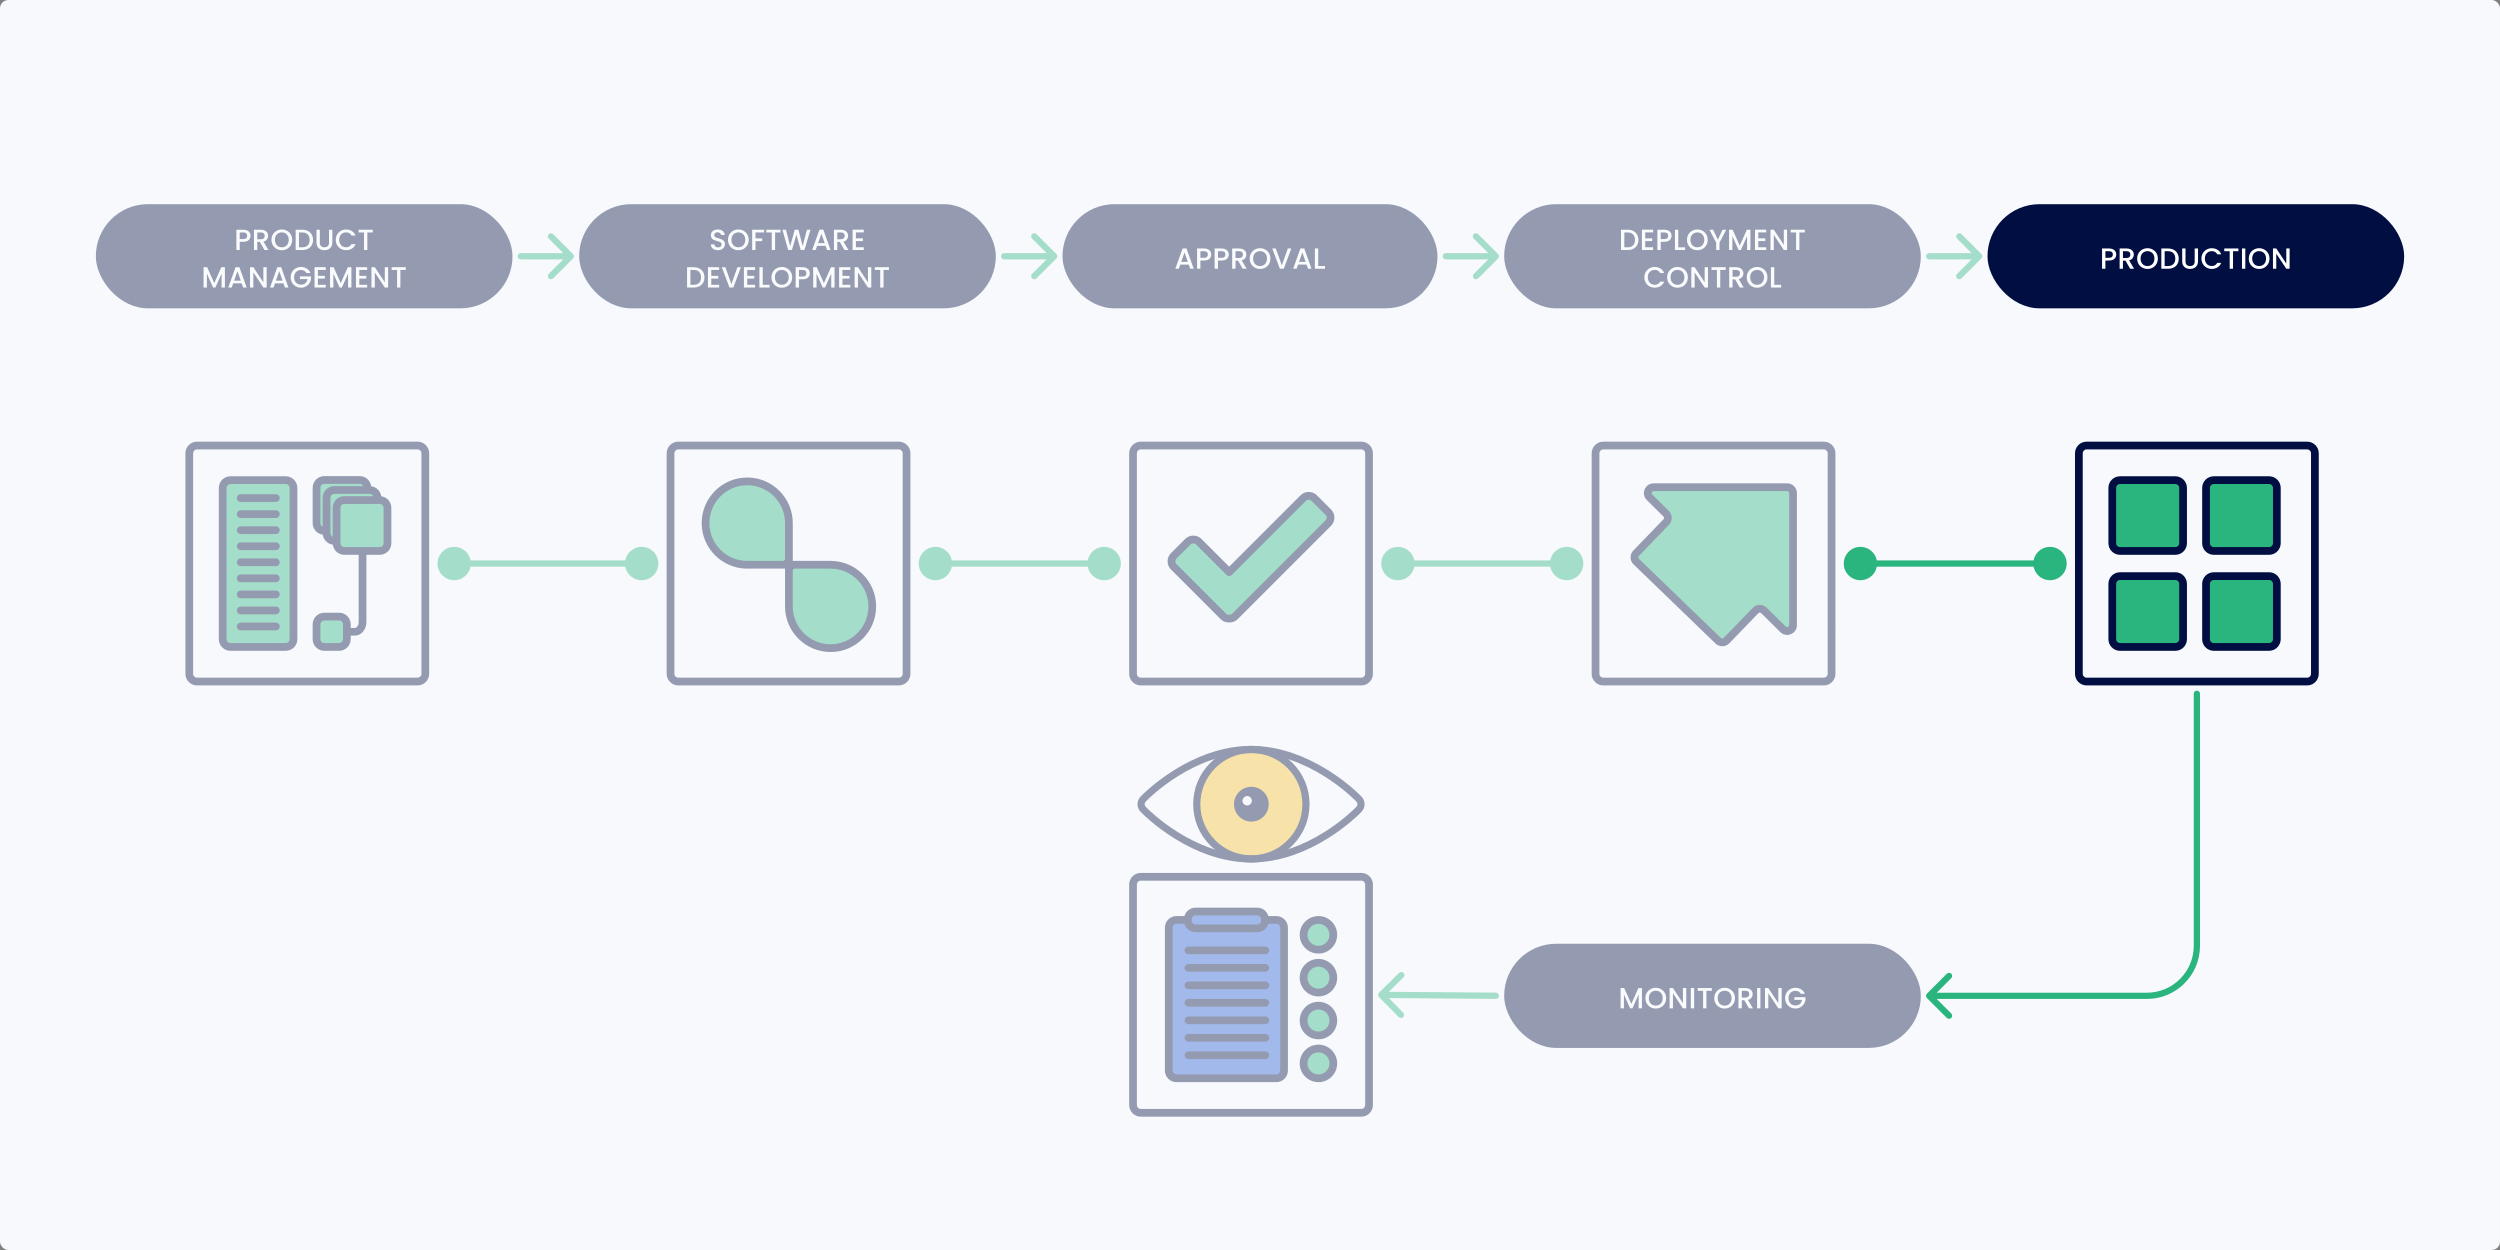<svg width="1200" height="600" viewBox="0 0 1200 600" fill="none" xmlns="http://www.w3.org/2000/svg">
<rect x="0" y="0" width="1200" height="600" fill="#808080" stroke="none"/>
<rect width="1200" height="600" rx="4" fill="#F7F9FC"/>
<path d="M431.435 329H325.565C322.493 329 320 326.507 320 323.435V217.565C320 214.493 322.493 212 325.565 212H431.435C434.507 212 437 214.493 437 217.565V323.435C437 326.507 434.507 329 431.435 329ZM325.565 215.71C324.545 215.71 323.71 216.545 323.71 217.565V323.435C323.71 324.455 324.545 325.29 325.565 325.29H431.435C432.455 325.29 433.29 324.455 433.29 323.435V217.565C433.29 216.545 432.455 215.71 431.435 215.71H325.565Z" fill="#000E41"/>
<path d="M378.674 251.143C378.674 251.119 378.674 251.096 378.674 251.073C378.674 240.022 369.718 231.061 358.671 231.061C347.624 231.061 338.667 240.022 338.667 251.073C338.667 262.123 347.623 271.087 358.671 271.087H375.816C377.395 271.087 378.675 269.806 378.675 268.226V251.143H378.674Z" fill="#29B57D"/>
<path d="M377.516 272.942H358.67C346.616 272.942 336.811 263.132 336.811 251.072C336.811 239.013 346.616 229.205 358.67 229.205C370.724 229.205 380.529 239.015 380.529 251.072V269.901C380.529 272.501 380.116 272.942 377.517 272.942H377.516ZM358.67 232.915C348.663 232.915 340.521 241.06 340.521 251.072C340.521 261.084 348.663 269.232 358.67 269.232H375.815C376.368 269.232 376.819 268.781 376.819 268.225V251.072C376.819 241.06 368.677 232.915 358.67 232.915Z" fill="#000E41"/>
<path d="M378.674 291.03C378.674 291.054 378.674 291.077 378.674 291.1C378.674 302.151 387.63 311.112 398.677 311.112C409.724 311.112 418.681 302.151 418.681 291.1C418.681 280.05 409.725 271.086 398.677 271.086H381.532C379.953 271.086 378.673 272.367 378.673 273.947V291.03H378.674Z" fill="#29B57D"/>
<path d="M398.678 312.969C386.625 312.969 376.82 303.159 376.82 291.102V272.541C376.82 269.941 376.757 269.232 379.357 269.232H398.678C410.732 269.232 420.537 279.044 420.537 291.102C420.537 303.16 410.732 312.969 398.678 312.969ZM380.529 291.03V291.102C380.529 301.114 388.671 309.259 398.678 309.259C408.685 309.259 416.827 301.114 416.827 291.102C416.827 281.09 408.685 272.943 398.678 272.943H381.533C380.98 272.943 380.529 273.394 380.529 273.949V291.031V291.03Z" fill="#000E41"/>
<rect x="278" y="98" width="200" height="50" rx="25" fill="#000E41"/>
<path d="M344.629 120.098C343.975 120.098 343.387 119.986 342.865 119.762C342.342 119.529 341.931 119.202 341.633 118.782C341.334 118.362 341.185 117.872 341.185 117.312H342.893C342.93 117.732 343.093 118.077 343.383 118.348C343.681 118.619 344.097 118.754 344.629 118.754C345.179 118.754 345.609 118.623 345.917 118.362C346.225 118.091 346.379 117.746 346.379 117.326C346.379 116.999 346.281 116.733 346.085 116.528C345.898 116.323 345.66 116.164 345.371 116.052C345.091 115.94 344.699 115.819 344.195 115.688C343.56 115.52 343.042 115.352 342.641 115.184C342.249 115.007 341.913 114.736 341.633 114.372C341.353 114.008 341.213 113.523 341.213 112.916C341.213 112.356 341.353 111.866 341.633 111.446C341.913 111.026 342.305 110.704 342.809 110.48C343.313 110.256 343.896 110.144 344.559 110.144C345.501 110.144 346.271 110.382 346.869 110.858C347.475 111.325 347.811 111.969 347.877 112.79H346.113C346.085 112.435 345.917 112.132 345.609 111.88C345.301 111.628 344.895 111.502 344.391 111.502C343.933 111.502 343.56 111.619 343.271 111.852C342.981 112.085 342.837 112.421 342.837 112.86C342.837 113.159 342.925 113.406 343.103 113.602C343.289 113.789 343.523 113.938 343.803 114.05C344.083 114.162 344.465 114.283 344.951 114.414C345.595 114.591 346.117 114.769 346.519 114.946C346.929 115.123 347.275 115.399 347.555 115.772C347.844 116.136 347.989 116.626 347.989 117.242C347.989 117.737 347.853 118.203 347.583 118.642C347.321 119.081 346.934 119.435 346.421 119.706C345.917 119.967 345.319 120.098 344.629 120.098ZM354.408 120.098C353.503 120.098 352.667 119.888 351.902 119.468C351.146 119.039 350.544 118.446 350.096 117.69C349.657 116.925 349.438 116.066 349.438 115.114C349.438 114.162 349.657 113.308 350.096 112.552C350.544 111.796 351.146 111.208 351.902 110.788C352.667 110.359 353.503 110.144 354.408 110.144C355.323 110.144 356.158 110.359 356.914 110.788C357.679 111.208 358.281 111.796 358.72 112.552C359.159 113.308 359.378 114.162 359.378 115.114C359.378 116.066 359.159 116.925 358.72 117.69C358.281 118.446 357.679 119.039 356.914 119.468C356.158 119.888 355.323 120.098 354.408 120.098ZM354.408 118.712C355.052 118.712 355.626 118.567 356.13 118.278C356.634 117.979 357.026 117.559 357.306 117.018C357.595 116.467 357.74 115.833 357.74 115.114C357.74 114.395 357.595 113.765 357.306 113.224C357.026 112.683 356.634 112.267 356.13 111.978C355.626 111.689 355.052 111.544 354.408 111.544C353.764 111.544 353.19 111.689 352.686 111.978C352.182 112.267 351.785 112.683 351.496 113.224C351.216 113.765 351.076 114.395 351.076 115.114C351.076 115.833 351.216 116.467 351.496 117.018C351.785 117.559 352.182 117.979 352.686 118.278C353.19 118.567 353.764 118.712 354.408 118.712ZM366.772 110.27V111.572H362.642V114.442H365.862V115.744H362.642V120H361.046V110.27H366.772ZM374.635 110.27V111.572H372.045V120H370.449V111.572H367.845V110.27H374.635ZM389.02 110.27L386.136 120H384.33L382.286 112.636L380.116 120L378.324 120.014L375.566 110.27H377.26L379.276 118.194L381.46 110.27H383.252L385.282 118.152L387.312 110.27H389.02ZM396.3 118.012H392.226L391.526 120H389.86L393.346 110.256H395.194L398.68 120H397L396.3 118.012ZM395.852 116.71L394.27 112.188L392.674 116.71H395.852ZM405.348 120L403.108 116.108H401.89V120H400.294V110.27H403.654C404.401 110.27 405.031 110.401 405.544 110.662C406.067 110.923 406.454 111.273 406.706 111.712C406.967 112.151 407.098 112.641 407.098 113.182C407.098 113.817 406.911 114.395 406.538 114.918C406.174 115.431 405.609 115.781 404.844 115.968L407.252 120H405.348ZM401.89 114.834H403.654C404.251 114.834 404.699 114.685 404.998 114.386C405.306 114.087 405.46 113.686 405.46 113.182C405.46 112.678 405.311 112.286 405.012 112.006C404.713 111.717 404.261 111.572 403.654 111.572H401.89V114.834ZM410.834 111.558V114.414H414.194V115.716H410.834V118.698H414.614V120H409.238V110.256H414.614V111.558H410.834ZM332.97 128.27C334.006 128.27 334.912 128.471 335.686 128.872C336.47 129.264 337.072 129.833 337.492 130.58C337.922 131.317 338.136 132.181 338.136 133.17C338.136 134.159 337.922 135.018 337.492 135.746C337.072 136.474 336.47 137.034 335.686 137.426C334.912 137.809 334.006 138 332.97 138H329.792V128.27H332.97ZM332.97 136.698C334.109 136.698 334.982 136.39 335.588 135.774C336.195 135.158 336.498 134.29 336.498 133.17C336.498 132.041 336.195 131.159 335.588 130.524C334.982 129.889 334.109 129.572 332.97 129.572H331.388V136.698H332.97ZM341.412 129.558V132.414H344.772V133.716H341.412V136.698H345.192V138H339.816V128.256H345.192V129.558H341.412ZM355.642 128.27L351.988 138H350.14L346.472 128.27H348.18L351.064 136.362L353.962 128.27H355.642ZM358.671 129.558V132.414H362.031V133.716H358.671V136.698H362.451V138H357.075V128.256H362.451V129.558H358.671ZM366.11 136.712H369.4V138H364.514V128.27H366.11V136.712ZM375.271 138.098C374.366 138.098 373.531 137.888 372.765 137.468C372.009 137.039 371.407 136.446 370.959 135.69C370.521 134.925 370.301 134.066 370.301 133.114C370.301 132.162 370.521 131.308 370.959 130.552C371.407 129.796 372.009 129.208 372.765 128.788C373.531 128.359 374.366 128.144 375.271 128.144C376.186 128.144 377.021 128.359 377.777 128.788C378.543 129.208 379.145 129.796 379.583 130.552C380.022 131.308 380.241 132.162 380.241 133.114C380.241 134.066 380.022 134.925 379.583 135.69C379.145 136.446 378.543 137.039 377.777 137.468C377.021 137.888 376.186 138.098 375.271 138.098ZM375.271 136.712C375.915 136.712 376.489 136.567 376.993 136.278C377.497 135.979 377.889 135.559 378.169 135.018C378.459 134.467 378.603 133.833 378.603 133.114C378.603 132.395 378.459 131.765 378.169 131.224C377.889 130.683 377.497 130.267 376.993 129.978C376.489 129.689 375.915 129.544 375.271 129.544C374.627 129.544 374.053 129.689 373.549 129.978C373.045 130.267 372.649 130.683 372.359 131.224C372.079 131.765 371.939 132.395 371.939 133.114C371.939 133.833 372.079 134.467 372.359 135.018C372.649 135.559 373.045 135.979 373.549 136.278C374.053 136.567 374.627 136.712 375.271 136.712ZM388.714 131.168C388.714 131.663 388.597 132.129 388.364 132.568C388.13 133.007 387.757 133.366 387.244 133.646C386.73 133.917 386.072 134.052 385.27 134.052H383.506V138H381.91V128.27H385.27C386.016 128.27 386.646 128.401 387.16 128.662C387.682 128.914 388.07 129.259 388.322 129.698C388.583 130.137 388.714 130.627 388.714 131.168ZM385.27 132.75C385.876 132.75 386.329 132.615 386.628 132.344C386.926 132.064 387.076 131.672 387.076 131.168C387.076 130.104 386.474 129.572 385.27 129.572H383.506V132.75H385.27ZM400.582 128.27V138H398.986V131.336L396.018 138H394.912L391.93 131.336V138H390.334V128.27H392.056L395.472 135.9L398.874 128.27H400.582ZM404.374 129.558V132.414H407.734V133.716H404.374V136.698H408.154V138H402.778V128.256H408.154V129.558H404.374ZM418.211 138H416.615L411.813 130.734V138H410.217V128.256H411.813L416.615 135.508V128.256H418.211V138ZM426.691 128.27V129.572H424.101V138H422.505V129.572H419.901V128.27H426.691Z" fill="white"/>
<rect x="46" y="98" width="200" height="50" rx="25" fill="#000E41"/>
<path d="M120.275 113.168C120.275 113.663 120.158 114.129 119.925 114.568C119.691 115.007 119.318 115.366 118.805 115.646C118.291 115.917 117.633 116.052 116.831 116.052H115.067V120H113.471V110.27H116.831C117.577 110.27 118.207 110.401 118.721 110.662C119.243 110.914 119.631 111.259 119.883 111.698C120.144 112.137 120.275 112.627 120.275 113.168ZM116.831 114.75C117.437 114.75 117.89 114.615 118.189 114.344C118.487 114.064 118.637 113.672 118.637 113.168C118.637 112.104 118.035 111.572 116.831 111.572H115.067V114.75H116.831ZM126.949 120L124.709 116.108H123.491V120H121.895V110.27H125.255C126.002 110.27 126.632 110.401 127.145 110.662C127.668 110.923 128.055 111.273 128.307 111.712C128.568 112.151 128.699 112.641 128.699 113.182C128.699 113.817 128.512 114.395 128.139 114.918C127.775 115.431 127.21 115.781 126.445 115.968L128.853 120H126.949ZM123.491 114.834H125.255C125.852 114.834 126.3 114.685 126.599 114.386C126.907 114.087 127.061 113.686 127.061 113.182C127.061 112.678 126.912 112.286 126.613 112.006C126.314 111.717 125.862 111.572 125.255 111.572H123.491V114.834ZM135.277 120.098C134.371 120.098 133.536 119.888 132.771 119.468C132.015 119.039 131.413 118.446 130.965 117.69C130.526 116.925 130.307 116.066 130.307 115.114C130.307 114.162 130.526 113.308 130.965 112.552C131.413 111.796 132.015 111.208 132.771 110.788C133.536 110.359 134.371 110.144 135.277 110.144C136.191 110.144 137.027 110.359 137.783 110.788C138.548 111.208 139.15 111.796 139.589 112.552C140.027 113.308 140.247 114.162 140.247 115.114C140.247 116.066 140.027 116.925 139.589 117.69C139.15 118.446 138.548 119.039 137.783 119.468C137.027 119.888 136.191 120.098 135.277 120.098ZM135.277 118.712C135.921 118.712 136.495 118.567 136.999 118.278C137.503 117.979 137.895 117.559 138.175 117.018C138.464 116.467 138.609 115.833 138.609 115.114C138.609 114.395 138.464 113.765 138.175 113.224C137.895 112.683 137.503 112.267 136.999 111.978C136.495 111.689 135.921 111.544 135.277 111.544C134.633 111.544 134.059 111.689 133.555 111.978C133.051 112.267 132.654 112.683 132.365 113.224C132.085 113.765 131.945 114.395 131.945 115.114C131.945 115.833 132.085 116.467 132.365 117.018C132.654 117.559 133.051 117.979 133.555 118.278C134.059 118.567 134.633 118.712 135.277 118.712ZM145.093 110.27C146.129 110.27 147.034 110.471 147.809 110.872C148.593 111.264 149.195 111.833 149.615 112.58C150.044 113.317 150.259 114.181 150.259 115.17C150.259 116.159 150.044 117.018 149.615 117.746C149.195 118.474 148.593 119.034 147.809 119.426C147.034 119.809 146.129 120 145.093 120H141.915V110.27H145.093ZM145.093 118.698C146.232 118.698 147.104 118.39 147.711 117.774C148.318 117.158 148.621 116.29 148.621 115.17C148.621 114.041 148.318 113.159 147.711 112.524C147.104 111.889 146.232 111.572 145.093 111.572H143.511V118.698H145.093ZM153.521 110.27V116.472C153.521 117.209 153.712 117.765 154.095 118.138C154.487 118.511 155.028 118.698 155.719 118.698C156.419 118.698 156.96 118.511 157.343 118.138C157.735 117.765 157.931 117.209 157.931 116.472V110.27H159.527V116.444C159.527 117.237 159.354 117.909 159.009 118.46C158.664 119.011 158.202 119.421 157.623 119.692C157.044 119.963 156.405 120.098 155.705 120.098C155.005 120.098 154.366 119.963 153.787 119.692C153.218 119.421 152.765 119.011 152.429 118.46C152.093 117.909 151.925 117.237 151.925 116.444V110.27H153.521ZM161.171 115.114C161.171 114.162 161.39 113.308 161.829 112.552C162.277 111.796 162.879 111.208 163.635 110.788C164.4 110.359 165.236 110.144 166.141 110.144C167.177 110.144 168.096 110.401 168.899 110.914C169.711 111.418 170.299 112.137 170.663 113.07H168.745C168.493 112.557 168.143 112.174 167.695 111.922C167.247 111.67 166.729 111.544 166.141 111.544C165.497 111.544 164.923 111.689 164.419 111.978C163.915 112.267 163.518 112.683 163.229 113.224C162.949 113.765 162.809 114.395 162.809 115.114C162.809 115.833 162.949 116.463 163.229 117.004C163.518 117.545 163.915 117.965 164.419 118.264C164.923 118.553 165.497 118.698 166.141 118.698C166.729 118.698 167.247 118.572 167.695 118.32C168.143 118.068 168.493 117.685 168.745 117.172H170.663C170.299 118.105 169.711 118.824 168.899 119.328C168.096 119.832 167.177 120.084 166.141 120.084C165.226 120.084 164.391 119.874 163.635 119.454C162.879 119.025 162.277 118.432 161.829 117.676C161.39 116.92 161.171 116.066 161.171 115.114ZM178.915 110.27V111.572H176.325V120H174.729V111.572H172.125V110.27H178.915ZM107.953 128.27V138H106.357V131.336L103.389 138H102.283L99.301 131.336V138H97.705V128.27H99.427L102.843 135.9L106.245 128.27H107.953ZM116.014 136.012H111.94L111.24 138H109.574L113.06 128.256H114.908L118.394 138H116.714L116.014 136.012ZM115.566 134.71L113.984 130.188L112.388 134.71H115.566ZM128.002 138H126.406L121.604 130.734V138H120.008V128.256H121.604L126.406 135.508V128.256H128.002V138ZM136.062 136.012H131.988L131.288 138H129.622L133.108 128.256H134.956L138.442 138H136.762L136.062 136.012ZM135.614 134.71L134.032 130.188L132.436 134.71H135.614ZM147.098 131.07C146.846 130.585 146.496 130.221 146.048 129.978C145.6 129.726 145.082 129.6 144.494 129.6C143.85 129.6 143.276 129.745 142.772 130.034C142.268 130.323 141.871 130.734 141.582 131.266C141.302 131.798 141.162 132.414 141.162 133.114C141.162 133.814 141.302 134.435 141.582 134.976C141.871 135.508 142.268 135.919 142.772 136.208C143.276 136.497 143.85 136.642 144.494 136.642C145.362 136.642 146.066 136.399 146.608 135.914C147.149 135.429 147.48 134.771 147.602 133.94H143.948V132.666H149.31V133.912C149.207 134.668 148.936 135.363 148.498 135.998C148.068 136.633 147.504 137.141 146.804 137.524C146.113 137.897 145.343 138.084 144.494 138.084C143.579 138.084 142.744 137.874 141.988 137.454C141.232 137.025 140.63 136.432 140.182 135.676C139.743 134.92 139.524 134.066 139.524 133.114C139.524 132.162 139.743 131.308 140.182 130.552C140.63 129.796 141.232 129.208 141.988 128.788C142.753 128.359 143.588 128.144 144.494 128.144C145.53 128.144 146.449 128.401 147.252 128.914C148.064 129.418 148.652 130.137 149.016 131.07H147.098ZM152.578 129.558V132.414H155.938V133.716H152.578V136.698H156.358V138H150.982V128.256H156.358V129.558H152.578ZM168.67 128.27V138H167.074V131.336L164.106 138H163L160.018 131.336V138H158.422V128.27H160.144L163.56 135.9L166.962 128.27H168.67ZM172.461 129.558V132.414H175.821V133.716H172.461V136.698H176.241V138H170.865V128.256H176.241V129.558H172.461ZM186.299 138H184.703L179.901 130.734V138H178.305V128.256H179.901L184.703 135.508V128.256H186.299V138ZM194.779 128.27V129.572H192.189V138H190.593V129.572H187.989V128.27H194.779Z" fill="white"/>
<rect x="510" y="98" width="180" height="50" rx="25" fill="#000E41"/>
<path d="M570.602 127.012H566.528L565.828 129H564.162L567.648 119.256H569.496L572.982 129H571.302L570.602 127.012ZM570.154 125.71L568.572 121.188L566.976 125.71H570.154ZM581.4 122.168C581.4 122.663 581.283 123.129 581.05 123.568C580.817 124.007 580.443 124.366 579.93 124.646C579.417 124.917 578.759 125.052 577.956 125.052H576.192V129H574.596V119.27H577.956C578.703 119.27 579.333 119.401 579.846 119.662C580.369 119.914 580.756 120.259 581.008 120.698C581.269 121.137 581.4 121.627 581.4 122.168ZM577.956 123.75C578.563 123.75 579.015 123.615 579.314 123.344C579.613 123.064 579.762 122.672 579.762 122.168C579.762 121.104 579.16 120.572 577.956 120.572H576.192V123.75H577.956ZM589.824 122.168C589.824 122.663 589.708 123.129 589.474 123.568C589.241 124.007 588.868 124.366 588.354 124.646C587.841 124.917 587.183 125.052 586.38 125.052H584.616V129H583.02V119.27H586.38C587.127 119.27 587.757 119.401 588.27 119.662C588.793 119.914 589.18 120.259 589.432 120.698C589.694 121.137 589.824 121.627 589.824 122.168ZM586.38 123.75C586.987 123.75 587.44 123.615 587.738 123.344C588.037 123.064 588.186 122.672 588.186 122.168C588.186 121.104 587.584 120.572 586.38 120.572H584.616V123.75H586.38ZM596.498 129L594.258 125.108H593.04V129H591.444V119.27H594.804C595.551 119.27 596.181 119.401 596.694 119.662C597.217 119.923 597.604 120.273 597.856 120.712C598.118 121.151 598.248 121.641 598.248 122.182C598.248 122.817 598.062 123.395 597.688 123.918C597.324 124.431 596.76 124.781 595.994 124.968L598.402 129H596.498ZM593.04 123.834H594.804C595.402 123.834 595.85 123.685 596.148 123.386C596.456 123.087 596.61 122.686 596.61 122.182C596.61 121.678 596.461 121.286 596.162 121.006C595.864 120.717 595.411 120.572 594.804 120.572H593.04V123.834ZM604.826 129.098C603.921 129.098 603.085 128.888 602.32 128.468C601.564 128.039 600.962 127.446 600.514 126.69C600.075 125.925 599.856 125.066 599.856 124.114C599.856 123.162 600.075 122.308 600.514 121.552C600.962 120.796 601.564 120.208 602.32 119.788C603.085 119.359 603.921 119.144 604.826 119.144C605.741 119.144 606.576 119.359 607.332 119.788C608.097 120.208 608.699 120.796 609.138 121.552C609.577 122.308 609.796 123.162 609.796 124.114C609.796 125.066 609.577 125.925 609.138 126.69C608.699 127.446 608.097 128.039 607.332 128.468C606.576 128.888 605.741 129.098 604.826 129.098ZM604.826 127.712C605.47 127.712 606.044 127.567 606.548 127.278C607.052 126.979 607.444 126.559 607.724 126.018C608.013 125.467 608.158 124.833 608.158 124.114C608.158 123.395 608.013 122.765 607.724 122.224C607.444 121.683 607.052 121.267 606.548 120.978C606.044 120.689 605.47 120.544 604.826 120.544C604.182 120.544 603.608 120.689 603.104 120.978C602.6 121.267 602.203 121.683 601.914 122.224C601.634 122.765 601.494 123.395 601.494 124.114C601.494 124.833 601.634 125.467 601.914 126.018C602.203 126.559 602.6 126.979 603.104 127.278C603.608 127.567 604.182 127.712 604.826 127.712ZM619.851 119.27L616.197 129H614.349L610.681 119.27H612.389L615.273 127.362L618.171 119.27H619.851ZM627.149 127.012H623.075L622.375 129H620.709L624.195 119.256H626.043L629.529 129H627.849L627.149 127.012ZM626.701 125.71L625.119 121.188L623.523 125.71H626.701ZM632.739 127.712H636.029V129H631.143V119.27H632.739V127.712Z" fill="white"/>
<path d="M482 121.5C481.172 121.5 480.5 122.172 480.5 123C480.5 123.828 481.172 124.5 482 124.5V121.5ZM507.061 124.061C507.646 123.475 507.646 122.525 507.061 121.939L497.515 112.393C496.929 111.808 495.979 111.808 495.393 112.393C494.808 112.979 494.808 113.929 495.393 114.515L503.879 123L495.393 131.485C494.808 132.071 494.808 133.021 495.393 133.607C495.979 134.192 496.929 134.192 497.515 133.607L507.061 124.061ZM482 124.5H506V121.5H482V124.5Z" fill="#29B57D"/>
<rect x="722" y="98" width="200" height="50" rx="25" fill="#000E41"/>
<path d="M781.263 110.27C782.299 110.27 783.205 110.471 783.979 110.872C784.763 111.264 785.365 111.833 785.785 112.58C786.215 113.317 786.429 114.181 786.429 115.17C786.429 116.159 786.215 117.018 785.785 117.746C785.365 118.474 784.763 119.034 783.979 119.426C783.205 119.809 782.299 120 781.263 120H778.085V110.27H781.263ZM781.263 118.698C782.402 118.698 783.275 118.39 783.881 117.774C784.488 117.158 784.791 116.29 784.791 115.17C784.791 114.041 784.488 113.159 783.881 112.524C783.275 111.889 782.402 111.572 781.263 111.572H779.681V118.698H781.263ZM789.705 111.558V114.414H793.065V115.716H789.705V118.698H793.485V120H788.109V110.256H793.485V111.558H789.705ZM802.353 113.168C802.353 113.663 802.236 114.129 802.003 114.568C801.77 115.007 801.396 115.366 800.883 115.646C800.37 115.917 799.712 116.052 798.909 116.052H797.145V120H795.549V110.27H798.909C799.656 110.27 800.286 110.401 800.799 110.662C801.322 110.914 801.709 111.259 801.961 111.698C802.222 112.137 802.353 112.627 802.353 113.168ZM798.909 114.75C799.516 114.75 799.968 114.615 800.267 114.344C800.566 114.064 800.715 113.672 800.715 113.168C800.715 112.104 800.113 111.572 798.909 111.572H797.145V114.75H798.909ZM805.569 118.712H808.859V120H803.973V110.27H805.569V118.712ZM814.73 120.098C813.825 120.098 812.989 119.888 812.224 119.468C811.468 119.039 810.866 118.446 810.418 117.69C809.979 116.925 809.76 116.066 809.76 115.114C809.76 114.162 809.979 113.308 810.418 112.552C810.866 111.796 811.468 111.208 812.224 110.788C812.989 110.359 813.825 110.144 814.73 110.144C815.645 110.144 816.48 110.359 817.236 110.788C818.001 111.208 818.603 111.796 819.042 112.552C819.481 113.308 819.7 114.162 819.7 115.114C819.7 116.066 819.481 116.925 819.042 117.69C818.603 118.446 818.001 119.039 817.236 119.468C816.48 119.888 815.645 120.098 814.73 120.098ZM814.73 118.712C815.374 118.712 815.948 118.567 816.452 118.278C816.956 117.979 817.348 117.559 817.628 117.018C817.917 116.467 818.062 115.833 818.062 115.114C818.062 114.395 817.917 113.765 817.628 113.224C817.348 112.683 816.956 112.267 816.452 111.978C815.948 111.689 815.374 111.544 814.73 111.544C814.086 111.544 813.512 111.689 813.008 111.978C812.504 112.267 812.107 112.683 811.818 113.224C811.538 113.765 811.398 114.395 811.398 115.114C811.398 115.833 811.538 116.467 811.818 117.018C812.107 117.559 812.504 117.979 813.008 118.278C813.512 118.567 814.086 118.712 814.73 118.712ZM828.578 110.27L825.358 116.472V120H823.762V116.472L820.528 110.27H822.306L824.56 115.044L826.814 110.27H828.578ZM840.191 110.27V120H838.595V113.336L835.627 120H834.521L831.539 113.336V120H829.943V110.27H831.665L835.081 117.9L838.483 110.27H840.191ZM843.983 111.558V114.414H847.343V115.716H843.983V118.698H847.763V120H842.387V110.256H847.763V111.558H843.983ZM857.82 120H856.224L851.422 112.734V120H849.826V110.256H851.422L856.224 117.508V110.256H857.82V120ZM866.3 110.27V111.572H863.71V120H862.114V111.572H859.51V110.27H866.3ZM789.302 133.114C789.302 132.162 789.521 131.308 789.96 130.552C790.408 129.796 791.01 129.208 791.766 128.788C792.531 128.359 793.367 128.144 794.272 128.144C795.308 128.144 796.227 128.401 797.03 128.914C797.842 129.418 798.43 130.137 798.794 131.07H796.876C796.624 130.557 796.274 130.174 795.826 129.922C795.378 129.67 794.86 129.544 794.272 129.544C793.628 129.544 793.054 129.689 792.55 129.978C792.046 130.267 791.649 130.683 791.36 131.224C791.08 131.765 790.94 132.395 790.94 133.114C790.94 133.833 791.08 134.463 791.36 135.004C791.649 135.545 792.046 135.965 792.55 136.264C793.054 136.553 793.628 136.698 794.272 136.698C794.86 136.698 795.378 136.572 795.826 136.32C796.274 136.068 796.624 135.685 796.876 135.172H798.794C798.43 136.105 797.842 136.824 797.03 137.328C796.227 137.832 795.308 138.084 794.272 138.084C793.357 138.084 792.522 137.874 791.766 137.454C791.01 137.025 790.408 136.432 789.96 135.676C789.521 134.92 789.302 134.066 789.302 133.114ZM805.198 138.098C804.293 138.098 803.458 137.888 802.692 137.468C801.936 137.039 801.334 136.446 800.886 135.69C800.448 134.925 800.228 134.066 800.228 133.114C800.228 132.162 800.448 131.308 800.886 130.552C801.334 129.796 801.936 129.208 802.692 128.788C803.458 128.359 804.293 128.144 805.198 128.144C806.113 128.144 806.948 128.359 807.704 128.788C808.47 129.208 809.072 129.796 809.51 130.552C809.949 131.308 810.168 132.162 810.168 133.114C810.168 134.066 809.949 134.925 809.51 135.69C809.072 136.446 808.47 137.039 807.704 137.468C806.948 137.888 806.113 138.098 805.198 138.098ZM805.198 136.712C805.842 136.712 806.416 136.567 806.92 136.278C807.424 135.979 807.816 135.559 808.096 135.018C808.386 134.467 808.53 133.833 808.53 133.114C808.53 132.395 808.386 131.765 808.096 131.224C807.816 130.683 807.424 130.267 806.92 129.978C806.416 129.689 805.842 129.544 805.198 129.544C804.554 129.544 803.98 129.689 803.476 129.978C802.972 130.267 802.576 130.683 802.286 131.224C802.006 131.765 801.866 132.395 801.866 133.114C801.866 133.833 802.006 134.467 802.286 135.018C802.576 135.559 802.972 135.979 803.476 136.278C803.98 136.567 804.554 136.712 805.198 136.712ZM819.831 138H818.235L813.433 130.734V138H811.837V128.256H813.433L818.235 135.508V128.256H819.831V138ZM828.311 128.27V129.572H825.721V138H824.125V129.572H821.521V128.27H828.311ZM835.079 138L832.839 134.108H831.621V138H830.025V128.27H833.385C834.132 128.27 834.762 128.401 835.275 128.662C835.798 128.923 836.185 129.273 836.437 129.712C836.698 130.151 836.829 130.641 836.829 131.182C836.829 131.817 836.642 132.395 836.269 132.918C835.905 133.431 835.34 133.781 834.575 133.968L836.983 138H835.079ZM831.621 132.834H833.385C833.982 132.834 834.43 132.685 834.729 132.386C835.037 132.087 835.191 131.686 835.191 131.182C835.191 130.678 835.042 130.286 834.743 130.006C834.444 129.717 833.992 129.572 833.385 129.572H831.621V132.834ZM843.407 138.098C842.501 138.098 841.666 137.888 840.901 137.468C840.145 137.039 839.543 136.446 839.095 135.69C838.656 134.925 838.437 134.066 838.437 133.114C838.437 132.162 838.656 131.308 839.095 130.552C839.543 129.796 840.145 129.208 840.901 128.788C841.666 128.359 842.501 128.144 843.407 128.144C844.321 128.144 845.157 128.359 845.913 128.788C846.678 129.208 847.28 129.796 847.719 130.552C848.157 131.308 848.377 132.162 848.377 133.114C848.377 134.066 848.157 134.925 847.719 135.69C847.28 136.446 846.678 137.039 845.913 137.468C845.157 137.888 844.321 138.098 843.407 138.098ZM843.407 136.712C844.051 136.712 844.625 136.567 845.129 136.278C845.633 135.979 846.025 135.559 846.305 135.018C846.594 134.467 846.739 133.833 846.739 133.114C846.739 132.395 846.594 131.765 846.305 131.224C846.025 130.683 845.633 130.267 845.129 129.978C844.625 129.689 844.051 129.544 843.407 129.544C842.763 129.544 842.189 129.689 841.685 129.978C841.181 130.267 840.784 130.683 840.495 131.224C840.215 131.765 840.075 132.395 840.075 133.114C840.075 133.833 840.215 134.467 840.495 135.018C840.784 135.559 841.181 135.979 841.685 136.278C842.189 136.567 842.763 136.712 843.407 136.712ZM851.641 136.712H854.931V138H850.045V128.27H851.641V136.712Z" fill="white"/>
<path d="M694 121.5C693.172 121.5 692.5 122.172 692.5 123C692.5 123.828 693.172 124.5 694 124.5V121.5ZM719.061 124.061C719.646 123.475 719.646 122.525 719.061 121.939L709.515 112.393C708.929 111.808 707.979 111.808 707.393 112.393C706.808 112.979 706.808 113.929 707.393 114.515L715.879 123L707.393 131.485C706.808 132.071 706.808 133.021 707.393 133.607C707.979 134.192 708.929 134.192 709.515 133.607L719.061 124.061ZM694 124.5H718V121.5H694V124.5Z" fill="#29B57D"/>
<rect x="954" y="98" width="200" height="50" rx="25" fill="#000E41"/>
<path d="M1015.8 122.168C1015.8 122.663 1015.68 123.129 1015.45 123.568C1015.21 124.007 1014.84 124.366 1014.33 124.646C1013.81 124.917 1013.16 125.052 1012.35 125.052H1010.59V129H1008.99V119.27H1012.35C1013.1 119.27 1013.73 119.401 1014.24 119.662C1014.77 119.914 1015.15 120.259 1015.4 120.698C1015.67 121.137 1015.8 121.627 1015.8 122.168ZM1012.35 123.75C1012.96 123.75 1013.41 123.615 1013.71 123.344C1014.01 123.064 1014.16 122.672 1014.16 122.168C1014.16 121.104 1013.56 120.572 1012.35 120.572H1010.59V123.75H1012.35ZM1022.47 129L1020.23 125.108H1019.01V129H1017.42V119.27H1020.78C1021.52 119.27 1022.15 119.401 1022.67 119.662C1023.19 119.923 1023.58 120.273 1023.83 120.712C1024.09 121.151 1024.22 121.641 1024.22 122.182C1024.22 122.817 1024.03 123.395 1023.66 123.918C1023.3 124.431 1022.73 124.781 1021.97 124.968L1024.37 129H1022.47ZM1019.01 123.834H1020.78C1021.37 123.834 1021.82 123.685 1022.12 123.386C1022.43 123.087 1022.58 122.686 1022.58 122.182C1022.58 121.678 1022.43 121.286 1022.13 121.006C1021.84 120.717 1021.38 120.572 1020.78 120.572H1019.01V123.834ZM1030.8 129.098C1029.89 129.098 1029.06 128.888 1028.29 128.468C1027.54 128.039 1026.93 127.446 1026.49 126.69C1026.05 125.925 1025.83 125.066 1025.83 124.114C1025.83 123.162 1026.05 122.308 1026.49 121.552C1026.93 120.796 1027.54 120.208 1028.29 119.788C1029.06 119.359 1029.89 119.144 1030.8 119.144C1031.71 119.144 1032.55 119.359 1033.3 119.788C1034.07 120.208 1034.67 120.796 1035.11 121.552C1035.55 122.308 1035.77 123.162 1035.77 124.114C1035.77 125.066 1035.55 125.925 1035.11 126.69C1034.67 127.446 1034.07 128.039 1033.3 128.468C1032.55 128.888 1031.71 129.098 1030.8 129.098ZM1030.8 127.712C1031.44 127.712 1032.02 127.567 1032.52 127.278C1033.02 126.979 1033.42 126.559 1033.7 126.018C1033.99 125.467 1034.13 124.833 1034.13 124.114C1034.13 123.395 1033.99 122.765 1033.7 122.224C1033.42 121.683 1033.02 121.267 1032.52 120.978C1032.02 120.689 1031.44 120.544 1030.8 120.544C1030.15 120.544 1029.58 120.689 1029.08 120.978C1028.57 121.267 1028.18 121.683 1027.89 122.224C1027.61 122.765 1027.47 123.395 1027.47 124.114C1027.47 124.833 1027.61 125.467 1027.89 126.018C1028.18 126.559 1028.57 126.979 1029.08 127.278C1029.58 127.567 1030.15 127.712 1030.8 127.712ZM1040.62 119.27C1041.65 119.27 1042.56 119.471 1043.33 119.872C1044.12 120.264 1044.72 120.833 1045.14 121.58C1045.57 122.317 1045.78 123.181 1045.78 124.17C1045.78 125.159 1045.57 126.018 1045.14 126.746C1044.72 127.474 1044.12 128.034 1043.33 128.426C1042.56 128.809 1041.65 129 1040.62 129H1037.44V119.27H1040.62ZM1040.62 127.698C1041.75 127.698 1042.63 127.39 1043.23 126.774C1043.84 126.158 1044.14 125.29 1044.14 124.17C1044.14 123.041 1043.84 122.159 1043.23 121.524C1042.63 120.889 1041.75 120.572 1040.62 120.572H1039.03V127.698H1040.62ZM1049.04 119.27V125.472C1049.04 126.209 1049.23 126.765 1049.62 127.138C1050.01 127.511 1050.55 127.698 1051.24 127.698C1051.94 127.698 1052.48 127.511 1052.86 127.138C1053.26 126.765 1053.45 126.209 1053.45 125.472V119.27H1055.05V125.444C1055.05 126.237 1054.88 126.909 1054.53 127.46C1054.19 128.011 1053.72 128.421 1053.14 128.692C1052.57 128.963 1051.93 129.098 1051.23 129.098C1050.53 129.098 1049.89 128.963 1049.31 128.692C1048.74 128.421 1048.29 128.011 1047.95 127.46C1047.61 126.909 1047.45 126.237 1047.45 125.444V119.27H1049.04ZM1056.69 124.114C1056.69 123.162 1056.91 122.308 1057.35 121.552C1057.8 120.796 1058.4 120.208 1059.16 119.788C1059.92 119.359 1060.76 119.144 1061.66 119.144C1062.7 119.144 1063.62 119.401 1064.42 119.914C1065.23 120.418 1065.82 121.137 1066.18 122.07H1064.27C1064.01 121.557 1063.66 121.174 1063.22 120.922C1062.77 120.67 1062.25 120.544 1061.66 120.544C1061.02 120.544 1060.44 120.689 1059.94 120.978C1059.44 121.267 1059.04 121.683 1058.75 122.224C1058.47 122.765 1058.33 123.395 1058.33 124.114C1058.33 124.833 1058.47 125.463 1058.75 126.004C1059.04 126.545 1059.44 126.965 1059.94 127.264C1060.44 127.553 1061.02 127.698 1061.66 127.698C1062.25 127.698 1062.77 127.572 1063.22 127.32C1063.66 127.068 1064.01 126.685 1064.27 126.172H1066.18C1065.82 127.105 1065.23 127.824 1064.42 128.328C1063.62 128.832 1062.7 129.084 1061.66 129.084C1060.75 129.084 1059.91 128.874 1059.16 128.454C1058.4 128.025 1057.8 127.432 1057.35 126.676C1056.91 125.92 1056.69 125.066 1056.69 124.114ZM1074.44 119.27V120.572H1071.85V129H1070.25V120.572H1067.65V119.27H1074.44ZM1077.75 119.27V129H1076.15V119.27H1077.75ZM1084.38 129.098C1083.47 129.098 1082.64 128.888 1081.87 128.468C1081.12 128.039 1080.51 127.446 1080.07 126.69C1079.63 125.925 1079.41 125.066 1079.41 124.114C1079.41 123.162 1079.63 122.308 1080.07 121.552C1080.51 120.796 1081.12 120.208 1081.87 119.788C1082.64 119.359 1083.47 119.144 1084.38 119.144C1085.29 119.144 1086.13 119.359 1086.88 119.788C1087.65 120.208 1088.25 120.796 1088.69 121.552C1089.13 122.308 1089.35 123.162 1089.35 124.114C1089.35 125.066 1089.13 125.925 1088.69 126.69C1088.25 127.446 1087.65 128.039 1086.88 128.468C1086.13 128.888 1085.29 129.098 1084.38 129.098ZM1084.38 127.712C1085.02 127.712 1085.6 127.567 1086.1 127.278C1086.6 126.979 1087 126.559 1087.28 126.018C1087.57 125.467 1087.71 124.833 1087.71 124.114C1087.71 123.395 1087.57 122.765 1087.28 122.224C1087 121.683 1086.6 121.267 1086.1 120.978C1085.6 120.689 1085.02 120.544 1084.38 120.544C1083.73 120.544 1083.16 120.689 1082.66 120.978C1082.15 121.267 1081.76 121.683 1081.47 122.224C1081.19 122.765 1081.05 123.395 1081.05 124.114C1081.05 124.833 1081.19 125.467 1081.47 126.018C1081.76 126.559 1082.15 126.979 1082.66 127.278C1083.16 127.567 1083.73 127.712 1084.38 127.712ZM1099.01 129H1097.42L1092.61 121.734V129H1091.02V119.256H1092.61L1097.42 126.508V119.256H1099.01V129Z" fill="white"/>
<rect x="722" y="453" width="200" height="50" rx="25" fill="#000E41"/>
<path d="M788.136 474.27V484H786.54V477.336L783.572 484H782.466L779.484 477.336V484H777.888V474.27H779.61L783.026 481.9L786.428 474.27H788.136ZM794.77 484.098C793.865 484.098 793.029 483.888 792.264 483.468C791.508 483.039 790.906 482.446 790.458 481.69C790.019 480.925 789.8 480.066 789.8 479.114C789.8 478.162 790.019 477.308 790.458 476.552C790.906 475.796 791.508 475.208 792.264 474.788C793.029 474.359 793.865 474.144 794.77 474.144C795.685 474.144 796.52 474.359 797.276 474.788C798.041 475.208 798.643 475.796 799.082 476.552C799.521 477.308 799.74 478.162 799.74 479.114C799.74 480.066 799.521 480.925 799.082 481.69C798.643 482.446 798.041 483.039 797.276 483.468C796.52 483.888 795.685 484.098 794.77 484.098ZM794.77 482.712C795.414 482.712 795.988 482.567 796.492 482.278C796.996 481.979 797.388 481.559 797.668 481.018C797.957 480.467 798.102 479.833 798.102 479.114C798.102 478.395 797.957 477.765 797.668 477.224C797.388 476.683 796.996 476.267 796.492 475.978C795.988 475.689 795.414 475.544 794.77 475.544C794.126 475.544 793.552 475.689 793.048 475.978C792.544 476.267 792.147 476.683 791.858 477.224C791.578 477.765 791.438 478.395 791.438 479.114C791.438 479.833 791.578 480.467 791.858 481.018C792.147 481.559 792.544 481.979 793.048 482.278C793.552 482.567 794.126 482.712 794.77 482.712ZM809.403 484H807.807L803.005 476.734V484H801.409V474.256H803.005L807.807 481.508V474.256H809.403V484ZM813.192 474.27V484H811.596V474.27H813.192ZM821.672 474.27V475.572H819.082V484H817.486V475.572H814.882V474.27H821.672ZM827.824 484.098C826.919 484.098 826.083 483.888 825.318 483.468C824.562 483.039 823.96 482.446 823.512 481.69C823.073 480.925 822.854 480.066 822.854 479.114C822.854 478.162 823.073 477.308 823.512 476.552C823.96 475.796 824.562 475.208 825.318 474.788C826.083 474.359 826.919 474.144 827.824 474.144C828.739 474.144 829.574 474.359 830.33 474.788C831.095 475.208 831.697 475.796 832.136 476.552C832.575 477.308 832.794 478.162 832.794 479.114C832.794 480.066 832.575 480.925 832.136 481.69C831.697 482.446 831.095 483.039 830.33 483.468C829.574 483.888 828.739 484.098 827.824 484.098ZM827.824 482.712C828.468 482.712 829.042 482.567 829.546 482.278C830.05 481.979 830.442 481.559 830.722 481.018C831.011 480.467 831.156 479.833 831.156 479.114C831.156 478.395 831.011 477.765 830.722 477.224C830.442 476.683 830.05 476.267 829.546 475.978C829.042 475.689 828.468 475.544 827.824 475.544C827.18 475.544 826.606 475.689 826.102 475.978C825.598 476.267 825.201 476.683 824.912 477.224C824.632 477.765 824.492 478.395 824.492 479.114C824.492 479.833 824.632 480.467 824.912 481.018C825.201 481.559 825.598 481.979 826.102 482.278C826.606 482.567 827.18 482.712 827.824 482.712ZM839.517 484L837.277 480.108H836.059V484H834.463V474.27H837.823C838.569 474.27 839.199 474.401 839.713 474.662C840.235 474.923 840.623 475.273 840.875 475.712C841.136 476.151 841.267 476.641 841.267 477.182C841.267 477.817 841.08 478.395 840.707 478.918C840.343 479.431 839.778 479.781 839.013 479.968L841.421 484H839.517ZM836.059 478.834H837.823C838.42 478.834 838.868 478.685 839.167 478.386C839.475 478.087 839.629 477.686 839.629 477.182C839.629 476.678 839.479 476.286 839.181 476.006C838.882 475.717 838.429 475.572 837.823 475.572H836.059V478.834ZM845.002 474.27V484H843.406V474.27H845.002ZM855.19 484H853.594L848.792 476.734V484H847.196V474.256H848.792L853.594 481.508V474.256H855.19V484ZM864.426 477.07C864.174 476.585 863.824 476.221 863.376 475.978C862.928 475.726 862.41 475.6 861.822 475.6C861.178 475.6 860.604 475.745 860.1 476.034C859.596 476.323 859.199 476.734 858.91 477.266C858.63 477.798 858.49 478.414 858.49 479.114C858.49 479.814 858.63 480.435 858.91 480.976C859.199 481.508 859.596 481.919 860.1 482.208C860.604 482.497 861.178 482.642 861.822 482.642C862.69 482.642 863.394 482.399 863.936 481.914C864.477 481.429 864.808 480.771 864.93 479.94H861.276V478.666H866.638V479.912C866.535 480.668 866.264 481.363 865.826 481.998C865.396 482.633 864.832 483.141 864.132 483.524C863.441 483.897 862.671 484.084 861.822 484.084C860.907 484.084 860.072 483.874 859.316 483.454C858.56 483.025 857.958 482.432 857.51 481.676C857.071 480.92 856.852 480.066 856.852 479.114C856.852 478.162 857.071 477.308 857.51 476.552C857.958 475.796 858.56 475.208 859.316 474.788C860.081 474.359 860.916 474.144 861.822 474.144C862.858 474.144 863.777 474.401 864.58 474.914C865.392 475.418 865.98 476.137 866.344 477.07H864.426Z" fill="white"/>
<path d="M926 121.5C925.172 121.5 924.5 122.172 924.5 123C924.5 123.828 925.172 124.5 926 124.5V121.5ZM951.061 124.061C951.646 123.475 951.646 122.525 951.061 121.939L941.515 112.393C940.929 111.808 939.979 111.808 939.393 112.393C938.808 112.979 938.808 113.929 939.393 114.515L947.879 123L939.393 131.485C938.808 132.071 938.808 133.021 939.393 133.607C939.979 134.192 940.929 134.192 941.515 133.607L951.061 124.061ZM926 124.5H950V121.5H926V124.5Z" fill="#29B57D"/>
<path d="M250 121.5C249.172 121.5 248.5 122.172 248.5 123C248.5 123.828 249.172 124.5 250 124.5V121.5ZM275.061 124.061C275.646 123.475 275.646 122.525 275.061 121.939L265.515 112.393C264.929 111.808 263.979 111.808 263.393 112.393C262.808 112.979 262.808 113.929 263.393 114.515L271.879 123L263.393 131.485C262.808 132.071 262.808 133.021 263.393 133.607C263.979 134.192 264.929 134.192 265.515 133.607L275.061 124.061ZM250 124.5H274V121.5H250V124.5Z" fill="#29B57D"/>
<path d="M653.435 329H547.565C544.493 329 542 326.507 542 323.435V217.565C542 214.493 544.493 212 547.565 212H653.435C656.507 212 659 214.493 659 217.565V323.435C659 326.507 656.507 329 653.435 329ZM547.565 215.71C546.545 215.71 545.71 216.545 545.71 217.565V323.435C545.71 324.455 546.545 325.29 547.565 325.29H653.435C654.455 325.29 655.29 324.455 655.29 323.435V217.565C655.29 216.545 654.455 215.71 653.435 215.71H547.565Z" fill="#000E41"/>
<path d="M637.572 245.837L630.805 239.069C629.355 237.62 627.006 237.62 625.558 239.069L589.999 274.629L575.405 260.035C573.956 258.585 571.607 258.585 570.158 260.035L563.391 266.802C561.941 268.252 561.941 270.601 563.391 272.049L587.2 295.858C587.969 296.627 588.992 296.989 589.999 296.941C591.006 296.989 592.029 296.628 592.798 295.858L637.572 251.084C639.022 249.634 639.022 247.285 637.572 245.837Z" fill="#29B57D"/>
<path d="M590.17 298.801C590.113 298.801 590.055 298.801 589.998 298.799C588.464 298.846 586.972 298.256 585.886 297.171L562.077 273.361C561.025 272.31 560.447 270.913 560.447 269.426C560.447 267.94 561.025 266.542 562.077 265.491L568.845 258.723C569.896 257.672 571.293 257.093 572.78 257.093C574.266 257.093 575.665 257.672 576.715 258.723L589.998 272.006L624.246 237.757C625.297 236.706 626.694 236.127 628.181 236.127C629.667 236.127 631.065 236.706 632.116 237.757L638.884 244.525C639.935 245.576 640.514 246.974 640.514 248.46C640.514 249.946 639.935 251.345 638.884 252.395L594.109 297.17C593.066 298.213 591.642 298.8 590.172 298.8L590.17 298.801ZM589.998 295.086C590.027 295.086 590.056 295.086 590.085 295.088C590.615 295.114 591.111 294.921 591.485 294.547L636.26 249.773C636.61 249.422 636.804 248.956 636.804 248.461C636.804 247.966 636.61 247.5 636.26 247.15L629.492 240.382C629.142 240.032 628.676 239.838 628.181 239.838C627.686 239.838 627.22 240.031 626.869 240.382L591.31 275.941C590.586 276.666 589.411 276.666 588.686 275.941L574.092 261.347C573.742 260.997 573.276 260.804 572.781 260.804C572.286 260.804 571.82 260.996 571.47 261.347L564.702 268.115C564.352 268.465 564.158 268.931 564.158 269.426C564.158 269.921 564.351 270.388 564.702 270.738L588.511 294.547C588.885 294.921 589.382 295.114 589.912 295.088C589.941 295.087 589.97 295.086 589.999 295.086H589.998Z" fill="#000E41"/>
<path d="M875.435 329H769.565C766.493 329 764 326.507 764 323.435V217.565C764 214.493 766.493 212 769.565 212H875.435C878.507 212 881 214.493 881 217.565V323.435C881 326.507 878.507 329 875.435 329ZM769.565 215.71C768.545 215.71 767.71 216.545 767.71 217.565V323.435C767.71 324.455 768.545 325.29 769.565 325.29H875.435C876.455 325.29 877.29 324.455 877.29 323.435V217.565C877.29 216.545 876.455 215.71 875.435 215.71H769.565Z" fill="#000E41"/>
<path d="M824.73 307.555L785.384 269.561C784.262 268.477 784.231 266.688 785.315 265.566L799.799 250.567C800.874 249.454 800.854 247.685 799.754 246.596L791.767 238.691C789.974 236.915 791.23 233.857 793.756 233.857H857.837C859.398 233.857 860.663 235.122 860.663 236.683V300.064C860.663 302.574 857.634 303.838 855.85 302.074L846.686 293.01C845.567 291.904 843.759 291.924 842.666 293.055L828.725 307.486C827.641 308.608 825.852 308.64 824.729 307.555H824.73Z" fill="#29B57D"/>
<path d="M826.693 310.2C825.522 310.2 824.35 309.764 823.442 308.889L784.096 270.896C783.197 270.028 782.69 268.861 782.668 267.61C782.646 266.36 783.112 265.176 783.98 264.277L798.464 249.278C798.832 248.898 798.825 248.286 798.449 247.913L790.463 240.008C789.109 238.668 788.702 236.663 789.426 234.901C790.151 233.139 791.851 232 793.756 232H857.837C860.418 232 862.518 234.1 862.518 236.681V300.064C862.518 301.988 861.415 303.642 859.64 304.383C857.865 305.124 855.913 304.744 854.546 303.392L845.381 294.329C845.137 294.086 844.853 294.048 844.698 294.048C844.695 294.048 844.691 294.048 844.688 294.048C844.536 294.049 844.246 294.091 844 294.344L830.059 308.774C829.142 309.723 827.918 310.2 826.692 310.2H826.693ZM826.02 306.22C826.405 306.592 827.02 306.58 827.392 306.195L841.334 291.765C842.209 290.858 843.386 290.352 844.647 290.337C844.666 290.337 844.684 290.337 844.702 290.337C845.942 290.337 847.109 290.815 847.991 291.69L857.156 300.753C857.571 301.163 858.032 301.034 858.212 300.958C858.391 300.883 858.809 300.646 858.809 300.062V236.683C858.809 236.147 858.373 235.713 857.838 235.713H793.756C793.169 235.713 792.932 236.133 792.858 236.314C792.784 236.495 792.655 236.96 793.073 237.373L801.059 245.278C802.871 247.072 802.904 250.022 801.133 251.857L786.649 266.855C786.47 267.042 786.372 267.288 786.377 267.546C786.382 267.805 786.487 268.047 786.674 268.228L826.02 306.222V306.22Z" fill="#000E41"/>
<path d="M744 270.5C744 274.918 747.582 278.5 752 278.5C756.418 278.5 760 274.918 760 270.5C760 266.082 756.418 262.5 752 262.5C747.582 262.5 744 266.082 744 270.5ZM663 270.5C663 274.918 666.582 278.5 671 278.5C675.418 278.5 679 274.918 679 270.5C679 266.082 675.418 262.5 671 262.5C666.582 262.5 663 266.082 663 270.5ZM752 269H671V272H752V269Z" fill="#29B57D"/>
<path d="M441 270.5C441 274.918 444.582 278.5 449 278.5C453.418 278.5 457 274.918 457 270.5C457 266.082 453.418 262.5 449 262.5C444.582 262.5 441 266.082 441 270.5ZM522 270.5C522 274.918 525.582 278.5 530 278.5C534.418 278.5 538 274.918 538 270.5C538 266.082 534.418 262.5 530 262.5C525.582 262.5 522 266.082 522 270.5ZM449 272H530V269H449V272Z" fill="#29B57D"/>
<path d="M210 270.5C210 274.918 213.582 278.5 218 278.5C222.418 278.5 226 274.918 226 270.5C226 266.082 222.418 262.5 218 262.5C213.582 262.5 210 266.082 210 270.5ZM300 270.5C300 274.918 303.582 278.5 308 278.5C312.418 278.5 316 274.918 316 270.5C316 266.082 312.418 262.5 308 262.5C303.582 262.5 300 266.082 300 270.5ZM218 272H308V269H218V272Z" fill="#29B57D"/>
<path d="M200.435 329H94.565C91.493 329 89 326.507 89 323.435V217.565C89 214.493 91.493 212 94.565 212H200.435C203.507 212 206 214.493 206 217.565V323.435C206 326.507 203.507 329 200.435 329ZM94.565 215.71C93.545 215.71 92.71 216.545 92.71 217.565V323.435C92.71 324.455 93.545 325.29 94.565 325.29H200.435C201.455 325.29 202.29 324.455 202.29 323.435V217.565C202.29 216.545 201.455 215.71 200.435 215.71H94.565Z" fill="#000E41"/>
<path d="M137.162 230.472H110.599C108.55 230.472 106.889 232.133 106.889 234.182V306.816C106.889 308.865 108.55 310.526 110.599 310.526H137.162C139.211 310.526 140.873 308.865 140.873 306.816V234.182C140.873 232.133 139.211 230.472 137.162 230.472Z" fill="#29B57D"/>
<path d="M137.162 312.383H110.599C107.53 312.383 105.034 309.886 105.034 306.817V234.184C105.034 231.114 107.53 228.618 110.599 228.618H137.162C140.231 228.618 142.728 231.114 142.728 234.184V306.817C142.728 309.886 140.231 312.383 137.162 312.383ZM110.599 232.328C109.577 232.328 108.744 233.161 108.744 234.184V306.817C108.744 307.84 109.577 308.672 110.599 308.672H137.162C138.185 308.672 139.018 307.84 139.018 306.817V234.184C139.018 233.161 138.185 232.328 137.162 232.328H110.599Z" fill="#000E41"/>
<path d="M170.312 305.104H161.76V301.394H170.312C171.3 301.394 172.167 300.07 172.167 298.559V263.968H175.877V298.559C175.877 302.167 173.381 305.104 170.312 305.104Z" fill="#000E41"/>
<path d="M132.414 240.94H115.533C114.508 240.94 113.678 240.11 113.678 239.085C113.678 238.06 114.508 237.229 115.533 237.229H132.413C133.438 237.229 134.268 238.06 134.268 239.085C134.268 240.11 133.438 240.94 132.413 240.94H132.414Z" fill="#000E41"/>
<path d="M132.414 248.645H115.533C114.508 248.645 113.678 247.815 113.678 246.79C113.678 245.765 114.508 244.935 115.533 244.935H132.413C133.438 244.935 134.268 245.765 134.268 246.79C134.268 247.815 133.438 248.645 132.413 248.645H132.414Z" fill="#000E41"/>
<path d="M132.414 256.348H115.533C114.508 256.348 113.678 255.518 113.678 254.493C113.678 253.468 114.508 252.638 115.533 252.638H132.413C133.438 252.638 134.268 253.468 134.268 254.493C134.268 255.518 133.438 256.348 132.413 256.348H132.414Z" fill="#000E41"/>
<path d="M132.414 264.051H115.533C114.508 264.051 113.678 263.221 113.678 262.196C113.678 261.171 114.508 260.341 115.533 260.341H132.413C133.438 260.341 134.268 261.171 134.268 262.196C134.268 263.221 133.438 264.051 132.413 264.051H132.414Z" fill="#000E41"/>
<path d="M132.414 271.756H115.533C114.508 271.756 113.678 270.926 113.678 269.901C113.678 268.876 114.508 268.046 115.533 268.046H132.413C133.438 268.046 134.268 268.876 134.268 269.901C134.268 270.926 133.438 271.756 132.413 271.756H132.414Z" fill="#000E41"/>
<path d="M132.414 279.459H115.533C114.508 279.459 113.678 278.629 113.678 277.604C113.678 276.579 114.508 275.749 115.533 275.749H132.413C133.438 275.749 134.268 276.579 134.268 277.604C134.268 278.629 133.438 279.459 132.413 279.459H132.414Z" fill="#000E41"/>
<path d="M132.414 287.163H115.533C114.508 287.163 113.678 286.333 113.678 285.308C113.678 284.283 114.508 283.453 115.533 283.453H132.413C133.438 283.453 134.268 284.283 134.268 285.308C134.268 286.333 133.438 287.163 132.413 287.163H132.414Z" fill="#000E41"/>
<path d="M132.414 294.867H115.533C114.508 294.867 113.678 294.037 113.678 293.012C113.678 291.987 114.508 291.157 115.533 291.157H132.413C133.438 291.157 134.268 291.987 134.268 293.012C134.268 294.037 133.438 294.867 132.413 294.867H132.414Z" fill="#000E41"/>
<path d="M132.414 302.572H115.533C114.508 302.572 113.678 301.741 113.678 300.716C113.678 299.691 114.508 298.861 115.533 298.861H132.413C133.438 298.861 134.268 299.691 134.268 300.716C134.268 301.741 133.438 302.572 132.413 302.572H132.414Z" fill="#000E41"/>
<path d="M162.777 295.971H155.641C153.591 295.971 151.93 297.632 151.93 299.681V306.817C151.93 308.866 153.591 310.528 155.641 310.528H162.777C164.826 310.528 166.487 308.866 166.487 306.817V299.681C166.487 297.632 164.826 295.971 162.777 295.971Z" fill="#29B57D"/>
<path d="M162.777 312.382H155.641C152.571 312.382 150.075 309.886 150.075 306.817V299.681C150.075 296.612 152.571 294.115 155.641 294.115H162.777C165.846 294.115 168.342 296.612 168.342 299.681V306.817C168.342 309.886 165.846 312.382 162.777 312.382ZM155.641 297.825C154.618 297.825 153.785 298.658 153.785 299.681V306.817C153.785 307.84 154.618 308.672 155.641 308.672H162.777C163.8 308.672 164.632 307.84 164.632 306.817V299.681C164.632 298.658 163.8 297.825 162.777 297.825H155.641Z" fill="#000E41"/>
<path d="M172.651 230.394H155.641C153.591 230.394 151.93 232.055 151.93 234.104V251.114C151.93 253.163 153.591 254.824 155.641 254.824H172.651C174.7 254.824 176.361 253.163 176.361 251.114V234.104C176.361 232.055 174.7 230.394 172.651 230.394Z" fill="#29B57D"/>
<path d="M172.651 256.679H155.641C152.571 256.679 150.075 254.183 150.075 251.114V234.103C150.075 231.034 152.571 228.538 155.641 228.538H172.651C175.72 228.538 178.216 231.034 178.216 234.103V251.114C178.216 254.183 175.72 256.679 172.651 256.679ZM155.641 232.248C154.618 232.248 153.785 233.081 153.785 234.103V251.114C153.785 252.136 154.618 252.969 155.641 252.969H172.651C173.673 252.969 174.506 252.136 174.506 251.114V234.103C174.506 233.081 173.673 232.248 172.651 232.248H155.641Z" fill="#000E41"/>
<path d="M177.465 235.208H160.454C158.405 235.208 156.744 236.869 156.744 238.918V255.929C156.744 257.978 158.405 259.639 160.454 259.639H177.465C179.514 259.639 181.175 257.978 181.175 255.929V238.918C181.175 236.869 179.514 235.208 177.465 235.208Z" fill="#29B57D"/>
<path d="M177.465 261.494H160.455C157.385 261.494 154.889 258.997 154.889 255.928V238.918C154.889 235.849 157.385 233.353 160.455 233.353H177.465C180.534 233.353 183.03 235.849 183.03 238.918V255.928C183.03 258.997 180.534 261.494 177.465 261.494ZM160.455 237.063C159.432 237.063 158.599 237.895 158.599 238.918V255.928C158.599 256.951 159.432 257.783 160.455 257.783H177.465C178.487 257.783 179.32 256.951 179.32 255.928V238.918C179.32 237.895 178.487 237.063 177.465 237.063H160.455Z" fill="#000E41"/>
<path d="M182.279 240.021H165.269C163.219 240.021 161.558 241.682 161.558 243.731V260.741C161.558 262.79 163.219 264.451 165.269 264.451H182.279C184.328 264.451 185.989 262.79 185.989 260.741V243.731C185.989 241.682 184.328 240.021 182.279 240.021Z" fill="#29B57D"/>
<path d="M182.279 266.306H165.269C162.2 266.306 159.703 263.81 159.703 260.741V243.73C159.703 240.661 162.2 238.165 165.269 238.165H182.279C185.348 238.165 187.844 240.661 187.844 243.73V260.741C187.844 263.81 185.348 266.306 182.279 266.306ZM165.269 241.875C164.246 241.875 163.413 242.708 163.413 243.73V260.741C163.413 261.763 164.246 262.596 165.269 262.596H182.279C183.302 262.596 184.134 261.763 184.134 260.741V243.73C184.134 242.708 183.302 241.875 182.279 241.875H165.269Z" fill="#000E41"/>
<path d="M612.635 441.566H564.716C562.667 441.566 561.006 443.228 561.006 445.277V513.868C561.006 515.918 562.667 517.579 564.716 517.579H612.635C614.684 517.579 616.345 515.918 616.345 513.868V445.277C616.345 443.228 614.684 441.566 612.635 441.566Z" fill="#2459D1"/>
<path d="M612.635 519.433H564.716C561.647 519.433 559.151 516.937 559.151 513.868V445.276C559.151 442.207 561.647 439.711 564.716 439.711H612.635C615.704 439.711 618.2 442.207 618.2 445.276V513.868C618.2 516.937 615.704 519.433 612.635 519.433ZM564.716 443.421C563.693 443.421 562.861 444.254 562.861 445.276V513.868C562.861 514.891 563.693 515.723 564.716 515.723H612.635C613.657 515.723 614.49 514.891 614.49 513.868V445.276C614.49 444.254 613.657 443.421 612.635 443.421H564.716Z" fill="#000E41"/>
<path d="M607.36 466.422H570.464C569.44 466.422 568.609 465.592 568.609 464.567C568.609 463.542 569.44 462.712 570.464 462.712H607.36C608.385 462.712 609.216 463.542 609.216 464.567C609.216 465.592 608.385 466.422 607.36 466.422Z" fill="#000E41"/>
<path d="M607.36 458.031H570.464C569.44 458.031 568.609 457.2 568.609 456.175C568.609 455.15 569.44 454.32 570.464 454.32H607.36C608.385 454.32 609.216 455.15 609.216 456.175C609.216 457.2 608.385 458.031 607.36 458.031Z" fill="#000E41"/>
<path d="M607.36 474.815H570.464C569.44 474.815 568.609 473.985 568.609 472.96C568.609 471.935 569.44 471.104 570.464 471.104H607.36C608.385 471.104 609.216 471.935 609.216 472.96C609.216 473.985 608.385 474.815 607.36 474.815Z" fill="#000E41"/>
<path d="M607.36 483.206H570.464C569.44 483.206 568.609 482.376 568.609 481.351C568.609 480.326 569.44 479.496 570.464 479.496H607.36C608.385 479.496 609.216 480.326 609.216 481.351C609.216 482.376 608.385 483.206 607.36 483.206Z" fill="#000E41"/>
<path d="M607.36 491.6H570.464C569.44 491.6 568.609 490.77 568.609 489.745C568.609 488.72 569.44 487.89 570.464 487.89H607.36C608.385 487.89 609.216 488.72 609.216 489.745C609.216 490.77 608.385 491.6 607.36 491.6Z" fill="#000E41"/>
<path d="M607.36 499.992H570.464C569.44 499.992 568.609 499.162 568.609 498.137C568.609 497.112 569.44 496.282 570.464 496.282H607.36C608.385 496.282 609.216 497.112 609.216 498.137C609.216 499.162 608.385 499.992 607.36 499.992Z" fill="#000E41"/>
<path d="M607.36 508.384H570.464C569.44 508.384 568.609 507.554 568.609 506.529C568.609 505.504 569.44 504.674 570.464 504.674H607.36C608.385 504.674 609.216 505.504 609.216 506.529C609.216 507.554 608.385 508.384 607.36 508.384Z" fill="#000E41"/>
<path d="M603.481 437.524H573.87C571.821 437.524 570.16 439.186 570.16 441.235V441.898C570.16 443.947 571.821 445.608 573.87 445.608H603.481C605.53 445.608 607.191 443.947 607.191 441.898V441.235C607.191 439.186 605.53 437.524 603.481 437.524Z" fill="#2459D1"/>
<path d="M603.481 447.463H573.87C570.801 447.463 568.304 444.967 568.304 441.898V441.234C568.304 438.165 570.801 435.669 573.87 435.669H603.481C606.55 435.669 609.046 438.165 609.046 441.234V441.898C609.046 444.967 606.55 447.463 603.481 447.463ZM573.87 439.379C572.847 439.379 572.015 440.212 572.015 441.234V441.898C572.015 442.92 572.847 443.753 573.87 443.753H603.481C604.504 443.753 605.336 442.92 605.336 441.898V441.234C605.336 440.212 604.504 439.379 603.481 439.379H573.87Z" fill="#000E41"/>
<path d="M653.435 536H547.565C544.493 536 542 533.507 542 530.435V424.565C542 421.493 544.493 419 547.565 419H653.435C656.507 419 659 421.493 659 424.565V530.435C659 533.507 656.507 536 653.435 536ZM547.565 422.71C546.545 422.71 545.71 423.545 545.71 424.565V530.435C545.71 531.455 546.545 532.29 547.565 532.29H653.435C654.455 532.29 655.29 531.455 655.29 530.435V424.565C655.29 423.545 654.455 422.71 653.435 422.71H547.565Z" fill="#000E41"/>
<path d="M632.852 476.428C636.797 476.428 639.994 473.23 639.994 469.286C639.994 465.341 636.797 462.144 632.852 462.144C628.908 462.144 625.71 465.341 625.71 469.286C625.71 473.23 628.908 476.428 632.852 476.428Z" fill="#29B57D"/>
<path d="M632.852 478.283C627.891 478.283 623.855 474.247 623.855 469.285C623.855 464.324 627.891 460.288 632.852 460.288C637.813 460.288 641.849 464.324 641.849 469.285C641.849 474.247 637.813 478.283 632.852 478.283ZM632.852 463.997C629.936 463.997 627.565 466.369 627.565 469.284C627.565 472.199 629.937 474.571 632.852 474.571C635.767 474.571 638.139 472.199 638.139 469.284C638.139 466.369 635.767 463.997 632.852 463.997Z" fill="#000E41"/>
<path d="M632.852 455.852C636.797 455.852 639.994 452.654 639.994 448.71C639.994 444.765 636.797 441.567 632.852 441.567C628.908 441.567 625.71 444.765 625.71 448.71C625.71 452.654 628.908 455.852 632.852 455.852Z" fill="#29B57D"/>
<path d="M632.852 457.707C627.891 457.707 623.855 453.671 623.855 448.709C623.855 443.748 627.891 439.712 632.852 439.712C637.813 439.712 641.849 443.748 641.849 448.709C641.849 453.671 637.813 457.707 632.852 457.707ZM632.852 443.421C629.936 443.421 627.565 445.793 627.565 448.708C627.565 451.623 629.937 453.995 632.852 453.995C635.767 453.995 638.139 451.623 638.139 448.708C638.139 445.793 635.767 443.421 632.852 443.421Z" fill="#000E41"/>
<path d="M632.852 497.003C636.797 497.003 639.994 493.805 639.994 489.861C639.994 485.916 636.797 482.719 632.852 482.719C628.908 482.719 625.71 485.916 625.71 489.861C625.71 493.805 628.908 497.003 632.852 497.003Z" fill="#29B57D"/>
<path d="M632.852 498.858C627.891 498.858 623.855 494.822 623.855 489.861C623.855 484.899 627.891 480.863 632.852 480.863C637.813 480.863 641.849 484.899 641.849 489.861C641.849 494.822 637.813 498.858 632.852 498.858ZM632.852 484.572C629.936 484.572 627.565 486.945 627.565 489.859C627.565 492.774 629.937 495.147 632.852 495.147C635.767 495.147 638.139 492.774 638.139 489.859C638.139 486.945 635.767 484.572 632.852 484.572Z" fill="#000E41"/>
<path d="M632.852 517.579C636.797 517.579 639.994 514.382 639.994 510.437C639.994 506.493 636.797 503.295 632.852 503.295C628.908 503.295 625.71 506.493 625.71 510.437C625.71 514.382 628.908 517.579 632.852 517.579Z" fill="#29B57D"/>
<path d="M632.852 519.434C627.891 519.434 623.855 515.398 623.855 510.437C623.855 505.475 627.891 501.439 632.852 501.439C637.813 501.439 641.849 505.475 641.849 510.437C641.849 515.398 637.813 519.434 632.852 519.434ZM632.852 505.149C629.936 505.149 627.565 507.521 627.565 510.436C627.565 513.35 629.937 515.723 632.852 515.723C635.767 515.723 638.139 513.35 638.139 510.436C638.139 507.521 635.767 505.149 632.852 505.149Z" fill="#000E41"/>
<path d="M717.988 479.468C718.817 479.474 719.494 478.808 719.5 477.98C719.507 477.151 718.84 476.474 718.012 476.468L717.988 479.468ZM661.948 476.462C661.357 477.043 661.35 477.993 661.931 478.583L671.401 488.205C671.982 488.795 672.932 488.803 673.522 488.222C674.112 487.641 674.12 486.691 673.539 486.1L665.121 477.548L673.673 469.13C674.264 468.549 674.271 467.6 673.69 467.009C673.109 466.419 672.159 466.411 671.569 466.992L661.948 476.462ZM718.012 476.468L663.012 476.031L662.988 479.031L717.988 479.468L718.012 476.468Z" fill="#29B57D"/>
<g clip-path="url(#clip0_620_3280)">
<path d="M600.663 358.883C585.717 358.883 573.605 371.026 573.605 386.011C573.605 400.996 585.717 413.139 600.663 413.139C615.61 413.139 627.722 400.996 627.722 386.011C627.722 371.026 615.599 358.883 600.663 358.883ZM600.652 392.997C596.808 392.997 593.684 389.865 593.684 386.011C593.684 382.157 596.808 379.024 600.652 379.024C604.496 379.024 607.621 382.157 607.621 386.011C607.621 389.865 604.507 392.997 600.652 392.997Z" fill="#F7C22E"/>
<path d="M600.652 394.365C596.057 394.365 592.32 390.618 592.32 386.011C592.32 381.403 596.057 377.657 600.652 377.657C605.248 377.657 608.985 381.403 608.985 386.011C608.985 390.618 605.248 394.365 600.652 394.365ZM600.652 381.102C597.957 381.102 595.756 383.309 595.756 386.011C595.756 388.713 597.957 390.92 600.652 390.92C603.348 390.92 605.549 388.713 605.549 386.011C605.549 383.309 603.348 381.102 600.652 381.102Z" fill="#000E41"/>
<path d="M600.502 414C593.888 414 587.07 412.794 580.241 410.426C574.764 408.531 569.267 405.883 563.887 402.546C554.643 396.819 548.855 391.027 548.222 390.392L547.47 389.628C545.516 387.625 545.505 384.374 547.47 382.383L548.222 381.619C549.166 380.65 571.715 358.021 600.502 358.021C607.106 358.021 613.924 359.227 620.753 361.595C626.229 363.49 631.727 366.138 637.106 369.476C646.201 375.095 651.945 380.79 652.74 381.597L652.783 381.64L653.534 382.404C655.489 384.407 655.489 387.647 653.534 389.649L652.783 390.414C652.149 391.06 646.372 396.851 637.117 402.567C631.737 405.894 626.229 408.542 620.764 410.447C613.924 412.805 607.106 414 600.502 414ZM600.502 361.466C573.132 361.466 551.582 383.115 550.67 384.041L549.918 384.805C549.263 385.472 549.263 386.56 549.918 387.216L550.67 387.981C551.572 388.907 573.122 410.555 600.502 410.555C627.883 410.555 649.433 388.907 650.335 387.981L651.086 387.216C651.741 386.549 651.741 385.472 651.086 384.805L650.335 384.041C649.422 383.115 627.85 361.466 600.502 361.466Z" fill="#000E41"/>
<path d="M600.652 414C593.19 414 586.178 411.093 580.906 405.797C575.634 400.501 572.724 393.482 572.724 386C572.724 378.518 575.624 371.489 580.906 366.203C586.178 360.917 593.19 358 600.652 358C608.115 358 615.127 360.907 620.399 366.203C625.671 371.499 628.581 378.518 628.581 386C628.581 393.482 625.681 400.511 620.399 405.797C615.116 411.083 608.115 414 600.652 414ZM600.652 361.466C594.113 361.466 587.961 364.018 583.344 368.657C578.727 373.297 576.171 379.455 576.171 386.011C576.171 392.567 578.716 398.735 583.344 403.364C587.972 407.993 594.113 410.555 600.652 410.555C607.192 410.555 613.344 408.004 617.961 403.364C622.578 398.724 625.134 392.567 625.134 386.011C625.134 379.455 622.589 373.286 617.961 368.657C613.333 364.028 607.202 361.466 600.652 361.466Z" fill="#000E41"/>
<path d="M600.652 379.38C597.002 379.38 594.038 382.351 594.038 386.011C594.038 389.671 597.002 392.642 600.652 392.642C604.303 392.642 607.267 389.671 607.267 386.011C607.267 382.351 604.314 379.38 600.652 379.38ZM598.634 386.614C597.388 386.614 596.379 385.602 596.379 384.353C596.379 383.105 597.388 382.093 598.634 382.093C599.879 382.093 600.889 383.105 600.889 384.353C600.889 385.602 599.879 386.614 598.634 386.614Z" fill="#000E41"/>
</g>
<path d="M1107.43 329H1001.57C998.493 329 996 326.507 996 323.435V217.565C996 214.493 998.493 212 1001.57 212H1107.43C1110.51 212 1113 214.493 1113 217.565V323.435C1113 326.507 1110.51 329 1107.43 329ZM1001.57 215.71C1000.55 215.71 999.71 216.545 999.71 217.565V323.435C999.71 324.455 1000.55 325.29 1001.57 325.29H1107.43C1108.45 325.29 1109.29 324.455 1109.29 323.435V217.565C1109.29 216.545 1108.45 215.71 1107.43 215.71H1001.57Z" fill="#000E41"/>
<path d="M1044.16 264.454H1017.6C1015.55 264.454 1013.89 262.796 1013.89 260.744V234.181C1013.89 232.129 1015.55 230.471 1017.6 230.471H1044.16C1046.22 230.471 1047.87 232.129 1047.87 234.181V260.744C1047.87 262.796 1046.22 264.454 1044.16 264.454Z" fill="#29B57D"/>
<path d="M1044.16 266.309H1017.6C1014.53 266.309 1012.04 263.816 1012.04 260.744V234.181C1012.04 231.108 1014.53 228.615 1017.6 228.615H1044.16C1047.24 228.615 1049.73 231.108 1049.73 234.181V260.744C1049.73 263.816 1047.24 266.309 1044.16 266.309ZM1017.6 232.325C1016.58 232.325 1015.75 233.16 1015.75 234.181V260.744C1015.75 261.764 1016.58 262.599 1017.6 262.599H1044.16C1045.18 262.599 1046.02 261.764 1046.02 260.744V234.181C1046.02 233.16 1045.18 232.325 1044.16 232.325H1017.6Z" fill="#000E41"/>
<path d="M1089.17 264.454H1062.61C1060.56 264.454 1058.9 262.796 1058.9 260.744V234.181C1058.9 232.129 1060.56 230.471 1062.61 230.471H1089.17C1091.23 230.471 1092.88 232.129 1092.88 234.181V260.744C1092.88 262.796 1091.21 264.454 1089.17 264.454Z" fill="#29B57D"/>
<path d="M1089.17 266.309H1062.61C1059.54 266.309 1057.04 263.816 1057.04 260.744V234.181C1057.04 231.108 1059.54 228.615 1062.61 228.615H1089.17C1092.25 228.615 1094.74 231.108 1094.74 234.181V260.744C1094.74 263.816 1092.23 266.309 1089.17 266.309ZM1062.61 232.325C1061.59 232.325 1060.76 233.16 1060.76 234.181V260.744C1060.76 261.764 1061.59 262.599 1062.61 262.599H1089.17C1090.19 262.599 1091.03 261.764 1091.03 260.744V234.181C1091.03 233.16 1090.19 232.325 1089.17 232.325H1062.61Z" fill="#000E41"/>
<path d="M1044.16 310.53H1017.6C1015.55 310.53 1013.89 308.872 1013.89 306.82V280.245C1013.89 278.193 1015.55 276.535 1017.6 276.535H1044.16C1046.22 276.535 1047.87 278.193 1047.87 280.245V306.808C1047.87 308.861 1046.22 310.53 1044.16 310.53Z" fill="#29B57D"/>
<path d="M1044.16 312.385H1017.6C1014.53 312.385 1012.04 309.892 1012.04 306.82V280.245C1012.04 277.173 1014.53 274.68 1017.6 274.68H1044.16C1047.24 274.68 1049.73 277.173 1049.73 280.245V306.808C1049.73 309.881 1047.24 312.385 1044.16 312.385ZM1017.6 278.39C1016.58 278.39 1015.75 279.225 1015.75 280.245V306.808C1015.75 307.828 1016.58 308.663 1017.6 308.663H1044.16C1045.18 308.663 1046.02 307.828 1046.02 306.808V280.245C1046.02 279.225 1045.18 278.39 1044.16 278.39H1017.6Z" fill="#000E41"/>
<path d="M1089.17 310.53H1062.61C1060.56 310.53 1058.9 308.872 1058.9 306.82V280.245C1058.9 278.193 1060.56 276.535 1062.61 276.535H1089.17C1091.23 276.535 1092.88 278.193 1092.88 280.245V306.808C1092.88 308.861 1091.21 310.53 1089.17 310.53Z" fill="#29B57D"/>
<path d="M1089.17 312.385H1062.61C1059.54 312.385 1057.04 309.892 1057.04 306.82V280.245C1057.04 277.173 1059.54 274.68 1062.61 274.68H1089.17C1092.25 274.68 1094.74 277.173 1094.74 280.245V306.808C1094.74 309.881 1092.23 312.385 1089.17 312.385ZM1062.61 278.39C1061.59 278.39 1060.76 279.225 1060.76 280.245V306.808C1060.76 307.828 1061.59 308.663 1062.61 308.663H1089.17C1090.19 308.663 1091.03 307.828 1091.03 306.808V280.245C1091.03 279.225 1090.19 278.39 1089.17 278.39H1062.61Z" fill="#000E41"/>
<path d="M1056 333C1056 332.172 1055.33 331.5 1054.5 331.5C1053.67 331.5 1053 332.172 1053 333H1056ZM924.939 476.939C924.354 477.525 924.354 478.475 924.939 479.061L934.485 488.607C935.071 489.192 936.021 489.192 936.607 488.607C937.192 488.021 937.192 487.071 936.607 486.485L928.121 478L936.607 469.515C937.192 468.929 937.192 467.979 936.607 467.393C936.021 466.808 935.071 466.808 934.485 467.393L924.939 476.939ZM1053 333V454H1056V333H1053ZM1030.5 476.5H926V479.5H1030.5V476.5ZM1053 454C1053 466.426 1042.93 476.5 1030.5 476.5V479.5C1044.58 479.5 1056 468.083 1056 454H1053Z" fill="#29B57D"/>
<path d="M976 270.5C976 274.918 979.582 278.5 984 278.5C988.418 278.5 992 274.918 992 270.5C992 266.082 988.418 262.5 984 262.5C979.582 262.5 976 266.082 976 270.5ZM885 270.5C885 274.918 888.582 278.5 893 278.5C897.418 278.5 901 274.918 901 270.5C901 266.082 897.418 262.5 893 262.5C888.582 262.5 885 266.082 885 270.5ZM984 269H893V272H984V269Z" fill="#29B57D"/>
<path fill-rule="evenodd" clip-rule="evenodd" d="M24 67H952V174H996V237H883V302H996V452H923V600H24V67Z" fill="#F7F9FC" fill-opacity="0.6"/>
<defs>
<clipPath id="clip0_620_3280">
<rect width="109" height="56" fill="white" transform="translate(546 358)"/>
</clipPath>
</defs>
</svg>
